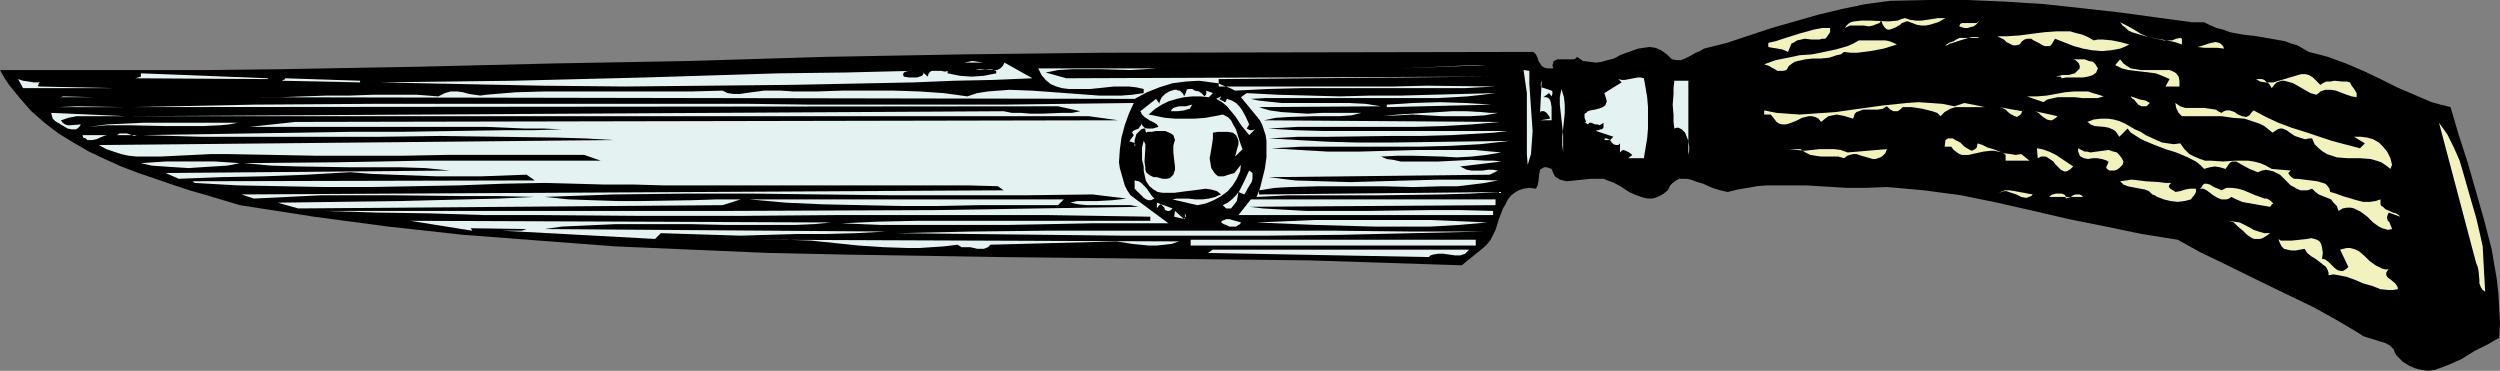 <?xml version="1.0" encoding="UTF-8" standalone="no"?>
<svg
   version="1.0"
   width="129.724mm"
   height="19.239mm"
   id="svg96"
   sodipodi:docname="Knife.wmf"
   xmlns:inkscape="http://www.inkscape.org/namespaces/inkscape"
   xmlns:sodipodi="http://sodipodi.sourceforge.net/DTD/sodipodi-0.dtd"
   xmlns="http://www.w3.org/2000/svg"
   xmlns:svg="http://www.w3.org/2000/svg">
  <rect width="100%" height="100%" fill="#808080" stroke="none"/>
  <sodipodi:namedview
     id="namedview96"
     pagecolor="#ffffff"
     bordercolor="#000000"
     borderopacity="0.25"
     inkscape:showpageshadow="2"
     inkscape:pageopacity="0.0"
     inkscape:pagecheckerboard="0"
     inkscape:deskcolor="#d1d1d1"
     inkscape:document-units="mm" />
  <defs
     id="defs1">
    <pattern
       id="WMFhbasepattern"
       patternUnits="userSpaceOnUse"
       width="6"
       height="6"
       x="0"
       y="0" />
  </defs>
  <path
     style="fill:#000000;fill-opacity:1;fill-rule:evenodd;stroke:none"
     d="m 429.856,4.363 h 2.424 l 1.293,0.646 1.131,0.485 1.293,0.323 1.293,0.485 2.586,0.485 2.747,0.323 2.747,0.485 2.747,0.485 1.293,0.485 1.131,0.323 1.131,0.646 1.131,0.646 1.939,0.485 1.778,0.485 3.555,1.293 3.394,1.454 3.394,1.616 3.232,1.616 3.394,1.454 3.394,1.454 1.778,0.485 1.939,0.485 1.616,5.494 1.778,5.494 1.616,5.655 1.616,5.655 1.454,5.655 0.485,2.909 0.485,2.747 0.323,2.909 0.162,2.909 0.162,2.909 -0.162,2.909 -1.131,0.646 -1.131,0.646 -2.586,1.293 -2.586,1.616 -2.586,1.131 -1.293,0.485 -1.293,0.485 -1.293,0.162 -1.293,-0.162 -1.293,-0.323 -1.131,-0.485 -1.293,-0.808 -1.293,-1.293 -0.323,-0.646 -0.162,-0.485 -0.808,-0.808 -0.97,-0.485 -1.131,-0.323 -0.97,-0.323 -1.131,-0.323 -0.97,-0.323 -0.97,-0.646 -4.363,-2.585 -4.363,-2.424 -9.05,-4.363 -8.888,-4.363 -4.363,-2.101 -4.363,-2.424 -7.11,-1.131 -6.949,-1.454 -7.272,-1.454 -6.949,-1.616 -7.11,-1.616 -7.11,-1.454 -7.272,-0.97 -3.555,-0.323 -3.717,-0.323 -4.04,0.162 h -3.878 l -7.918,-0.485 h -3.878 -3.878 l -1.939,0.162 -1.778,0.323 -1.939,0.323 -1.939,0.485 -0.808,-0.162 -0.646,-0.162 -1.616,-0.485 -1.778,-0.808 -1.616,-0.485 -0.808,-0.323 -0.808,-0.162 h -0.646 -0.808 l -0.646,0.323 -0.646,0.485 -0.485,0.485 -0.485,0.97 -0.808,0.646 -0.808,0.485 -0.808,0.323 -0.646,0.162 h -0.808 l -0.808,-0.162 -1.454,-0.485 -1.454,-0.646 -1.454,-0.97 -1.454,-0.808 -1.293,-0.485 -0.808,-0.323 h -0.808 -1.616 l -1.616,0.162 -1.616,0.162 -1.616,0.162 -0.646,-0.162 -0.646,-0.162 -0.485,-0.323 -0.485,-0.323 -0.323,-0.646 -0.323,-0.808 -0.485,-0.162 -0.485,-0.162 h -0.485 l -0.323,0.162 -0.485,0.323 -0.162,0.808 -0.162,1.454 -0.162,0.808 -0.323,0.646 -1.293,-0.162 -1.131,0.162 -0.97,0.323 -0.808,0.485 -0.646,0.485 -0.646,0.808 -0.485,0.97 -0.485,0.808 -0.808,2.101 -0.646,2.101 -0.485,0.97 -0.485,0.97 -0.646,0.808 -0.646,0.646 v 0 L 286.678,52.03 271.649,51.545 256.621,51.061 226.401,50.737 211.211,50.576 196.021,50.414 165.801,49.93 150.611,49.606 135.582,48.96 120.553,48.314 105.686,47.183 90.819,46.051 83.547,45.244 76.114,44.436 68.842,43.466 61.57,42.497 54.298,41.366 47.026,40.234 43.794,39.265 40.562,38.295 37.168,37.326 33.774,36.195 27.149,33.933 23.755,32.64 20.523,31.186 17.453,29.731 14.382,27.954 11.474,26.177 8.726,24.076 6.141,21.814 3.878,19.229 1.778,16.643 0.808,15.189 0,13.735 h 13.898 13.736 13.736 l 13.574,-0.162 26.987,-0.485 26.664,-0.646 26.664,-0.485 26.664,-0.808 26.987,-0.485 13.413,-0.162 13.736,-0.162 v 0 l 84.678,-0.162 0.485,0.485 0.323,0.646 0.162,0.646 0.323,0.485 0.323,0.485 0.485,0.323 0.646,0.162 h 0.485 0.646 l -0.162,-0.646 0.162,-0.323 v -0.323 l 0.162,-0.162 0.646,-0.323 h 1.616 0.808 0.808 l 0.323,-0.162 0.323,-0.323 1.131,0.808 1.293,0.162 1.293,0.162 1.131,-0.162 1.131,-0.323 1.293,-0.323 1.131,-0.646 1.293,-0.485 2.262,-0.808 1.131,-0.162 1.131,-0.162 1.131,0.162 1.131,0.485 1.131,0.808 0.485,0.485 0.485,0.485 0.97,0.162 h 0.808 l 0.808,-0.323 0.646,-0.323 0.646,-0.323 0.808,-0.485 0.808,-0.323 0.808,-0.485 4.525,-1.131 4.363,-1.454 4.363,-1.454 4.525,-1.293 4.525,-1.293 4.686,-1.131 4.686,-0.97 2.424,-0.323 2.424,-0.323 L 378.305,0 h 7.595 l 7.434,0.323 7.595,0.485 7.434,0.808 7.272,0.808 7.11,0.97 z"
     id="path1" />
  <path
     style="fill:#f2f2bf;fill-opacity:1;fill-rule:evenodd;stroke:none"
     d="m 381.537,3.555 -1.454,0.808 -1.616,0.485 -0.808,0.162 h -0.808 l -0.97,-0.162 -0.808,-0.323 -0.485,-0.162 -0.323,-0.162 h -0.485 l -0.323,0.162 -0.485,0.162 -0.323,0.323 -0.808,0.485 -0.808,0.323 -0.485,0.162 h -0.323 l -0.323,-0.162 -0.323,-0.323 -0.323,-0.485 -0.323,-0.808 -0.323,0.485 -0.485,0.162 -0.808,0.323 -0.808,0.162 -0.97,-0.162 h -1.778 -0.97 l -0.97,0.485 0.323,-0.485 0.323,-0.323 0.485,-0.323 0.646,-0.162 1.454,-0.162 h 1.778 l 3.555,0.162 1.778,-0.162 0.808,-0.323 0.646,-0.162 0.97,0.323 1.131,0.162 h 1.131 l 1.131,-0.162 2.101,-0.323 h 0.808 z"
     id="path2" />
  <path
     style="fill:#f2f2bf;fill-opacity:1;fill-rule:evenodd;stroke:none"
     d="m 388.163,4.04 -0.323,0.485 -0.323,0.323 -0.485,0.323 -0.646,0.162 -0.485,0.162 h -0.646 L 384.769,5.332 384.284,5.171 V 5.009 l 0.162,-0.323 0.323,-0.162 h 0.485 0.485 1.293 0.646 z"
     id="path3" />
  <path
     style="fill:#f2f2bf;fill-opacity:1;fill-rule:evenodd;stroke:none"
     d="m 427.593,7.433 0.323,0.162 v 0.323 0.485 0.323 l -1.454,-0.485 -1.616,-0.323 -1.778,-0.323 -0.808,-0.162 -0.97,-0.162 -1.616,-0.485 -1.616,-0.485 -0.646,-0.323 -0.485,-0.485 -0.646,-0.485 -0.485,-0.646 1.293,0.646 1.454,0.808 1.293,0.808 1.454,0.646 1.616,0.323 1.454,0.323 h 1.616 l 0.808,-0.323 z"
     id="path4" />
  <path
     style="fill:#f2f2bf;fill-opacity:1;fill-rule:evenodd;stroke:none"
     d="m 358.913,5.494 v 0.808 l -0.323,0.485 -0.323,0.485 -0.323,0.323 h -0.646 l -0.485,0.162 h -1.454 l -1.454,-0.162 -0.646,0.162 -0.808,0.162 -0.485,0.323 -0.646,0.323 -0.323,0.808 -0.323,0.808 -1.131,-0.485 -0.97,-0.162 -0.97,-0.162 -0.808,-0.162 V 8.402 l 1.454,-0.323 1.454,-0.485 3.07,-0.97 2.909,-0.808 1.616,-0.323 z"
     id="path5" />
  <path
     style="fill:#f2f2bf;fill-opacity:1;fill-rule:evenodd;stroke:none"
     d="m 417.574,8.726 -0.97,0.485 -0.808,0.323 -1.778,0.323 -1.778,0.162 -1.939,-0.162 -1.778,-0.323 -1.778,-0.485 -3.717,-1.454 -0.485,0.808 -0.323,0.485 -0.323,0.162 h -0.485 -0.323 l -0.485,-0.162 -0.808,-0.485 -0.97,-0.485 -0.485,-0.323 h -0.323 -0.485 l -0.485,0.162 -0.485,0.323 -0.485,0.646 -0.646,0.162 h -0.646 l -0.646,-0.323 -0.646,-0.323 -0.485,-0.485 -0.646,-0.323 -0.646,-0.323 h -0.485 1.131 1.293 l 2.424,-0.162 2.424,-0.323 2.586,-0.323 2.424,-0.162 h 1.131 1.293 l 1.131,0.323 1.293,0.323 1.131,0.485 1.131,0.646 0.808,-0.162 h 0.97 l 1.778,0.162 1.616,0.323 z"
     id="path6" />
  <path
     style="fill:#f2f2bf;fill-opacity:1;fill-rule:evenodd;stroke:none"
     d="m 388.163,7.433 -0.323,-0.162 h -0.485 -0.646 l -0.646,0.162 -1.616,0.485 -1.454,0.485 -0.646,0.162 -0.485,0.323 h -0.323 v 0 l 0.162,-0.162 0.323,-0.162 0.162,-0.162 0.485,-0.162 0.485,-0.162 0.485,-0.323 0.646,-0.323 z"
     id="path7" />
  <path
     style="fill:#f2f2bf;fill-opacity:1;fill-rule:evenodd;stroke:none"
     d="m 372.003,8.726 -2.586,0.808 -2.586,0.485 -2.586,0.323 h -1.293 l -1.293,-0.162 -0.646,0.485 -0.808,0.162 -1.454,0.485 -1.616,0.162 h -1.616 l -1.454,0.162 -1.454,0.323 -0.646,0.162 -0.485,0.323 -0.646,0.485 -0.485,0.808 -0.646,0.162 h -0.485 -0.646 l -0.485,-0.323 -0.646,-0.323 -0.485,-0.323 -0.485,-0.162 -0.485,-0.162 2.262,-0.808 2.424,-0.485 2.262,-0.485 2.424,-0.162 2.424,-0.485 2.262,-0.485 2.262,-0.646 1.131,-0.485 1.131,-0.646 h 3.07 0.97 1.131 l 0.808,0.162 0.808,0.323 z"
     id="path8" />
  <path
     style="fill:#f2f2bf;fill-opacity:1;fill-rule:evenodd;stroke:none"
     d="m 436.158,9.533 -1.293,-0.162 h -1.293 -1.293 l -1.293,-0.162 0.646,-0.162 1.454,-0.485 0.646,-0.162 0.808,-0.162 0.646,0.162 0.323,0.162 0.162,0.162 0.323,0.323 z"
     id="path9" />
  <path
     style="fill:#f2f2bf;fill-opacity:1;fill-rule:evenodd;stroke:none"
     d="m 411.433,13.411 -0.162,0.323 -0.162,0.485 -0.646,0.485 -0.97,0.323 -0.97,0.162 h -2.101 -1.131 l -0.97,0.162 -0.162,-0.323 h -0.323 -0.323 -0.323 l 0.646,-0.162 0.646,-0.162 h 0.646 0.646 l 0.485,-0.162 0.646,-0.162 0.485,-0.485 0.485,-0.485 v -0.485 l -0.162,-0.485 -0.323,-0.323 -0.323,-0.323 -0.485,-0.162 h -0.485 -0.485 -0.485 1.939 1.778 l 0.808,0.323 0.808,0.162 0.485,0.485 z"
     id="path10" />
  <path
     style="fill:#f2f2bf;fill-opacity:1;fill-rule:evenodd;stroke:none"
     d="m 427.432,16.966 h -2.747 l 0.808,-1.454 -1.454,-0.646 -1.293,-0.485 -1.293,-0.162 -1.293,-0.162 -2.747,-0.323 -1.293,-0.323 -1.293,-0.646 0.97,-1.131 0.646,0.808 0.646,0.485 0.808,0.485 0.97,0.162 0.97,0.162 h 0.97 0.97 3.07 0.646 l 0.808,0.323 0.485,0.323 0.485,0.646 0.162,0.808 v 0.646 z"
     id="path11" />
  <path
     style="fill:#e5f2f2;fill-opacity:1;fill-rule:evenodd;stroke:none"
     d="m 189.072,12.28 1.616,-0.323 2.101,0.323 z"
     id="path12" />
  <path
     style="fill:#e5f2f2;fill-opacity:1;fill-rule:evenodd;stroke:none"
     d="m 202.485,15.35 -7.595,0.323 -7.757,0.162 -7.918,0.323 -7.918,0.162 -16.16,0.323 -16.16,0.162 -16.322,0.162 L 106.333,16.805 90.334,16.482 82.416,16.32 74.498,16.158 87.587,15.997 100.677,15.835 126.694,15.189 152.712,14.381 165.801,14.219 178.891,13.896 h -0.646 l -0.646,0.162 -0.323,0.162 -0.162,0.323 v 0.162 l 0.162,0.323 0.97,0.162 h 1.131 0.485 l 0.485,-0.162 0.485,-0.162 0.323,-0.485 -0.485,-0.485 1.293,1.131 0.162,-0.646 0.323,-0.323 0.323,-0.162 h 0.646 1.131 l 0.808,0.162 0.485,-0.162 v 0 0.485 l 2.424,0.485 2.262,0.162 2.424,-0.162 2.424,-0.485 v -0.162 -0.323 l -0.485,-0.162 -0.646,-0.162 h -0.808 l -1.454,0.162 h -0.485 -0.162 v 0 l 0.808,-0.162 h 0.808 l 1.778,0.162 h 0.808 l 0.646,-0.323 0.485,-0.485 0.162,-0.323 0.162,-0.323 z"
     id="path13" />
  <path
     style="fill:#e5f2f2;fill-opacity:1;fill-rule:evenodd;stroke:none"
     d="m 274.72,13.411 14.706,-0.646 h 1.939 z"
     id="path14" />
  <path
     style="fill:#e5f2f2;fill-opacity:1;fill-rule:evenodd;stroke:none"
     d="m 226.886,13.411 -2.424,0.162 -2.747,0.162 -5.656,-0.162 h -3.07 -2.747 l -2.747,0.162 -2.424,0.485 4.04,1.131 83.062,-0.323 -53.166,0.485 v 1.454 h 13.736 13.574 6.787 l 6.787,-0.162 13.413,0.162 -6.141,0.323 h -6.302 -25.694 l -6.464,0.162 -6.464,0.323 -0.97,-0.485 -1.293,-0.485 -1.131,-0.485 -1.293,-0.162 -1.131,-0.162 -1.293,-0.162 -2.586,0.162 -2.586,0.323 -2.586,0.808 -2.424,0.97 -2.424,1.293 -172.75,-0.323 h 5.01 l 4.686,-0.162 4.686,-0.162 h 4.525 l 4.363,-0.162 h 4.363 4.363 l 4.202,0.323 0.646,-0.323 0.646,-0.323 1.131,-0.323 h 1.293 l 1.131,0.162 1.131,0.323 1.131,0.162 1.131,0.162 1.131,-0.162 5.818,-0.485 5.818,-0.162 h 5.656 11.312 5.818 5.818 l 6.141,-0.162 0.97,0.485 1.131,0.162 h 1.293 l 1.131,-0.162 1.131,-0.162 1.293,-0.162 1.131,-0.162 h 1.131 2.262 l 2.262,0.162 h 4.848 l 4.848,-0.162 h 10.181 l 5.01,0.162 4.686,0.323 2.424,0.323 2.262,0.323 1.939,-0.646 2.101,-0.323 2.101,-0.162 2.101,-0.162 4.363,0.162 4.525,0.323 4.363,0.323 4.363,0.323 h 2.262 2.101 l 2.101,-0.162 2.262,-0.323 v -0.808 l -1.454,-0.323 -1.454,-0.162 h -2.909 l -3.07,0.323 -1.616,0.162 h -1.454 -1.454 -1.293 l -1.293,-0.162 -1.131,-0.323 -1.131,-0.485 -0.97,-0.808 -0.808,-0.97 -0.323,-0.646 -0.323,-0.646 z"
     id="path15" />
  <path
     style="fill:#e5f2f2;fill-opacity:1;fill-rule:evenodd;stroke:none"
     d="m 228.341,13.411 11.474,0.323 z"
     id="path16" />
  <path
     style="fill:#e5f2f2;fill-opacity:1;fill-rule:evenodd;stroke:none"
     d="m 240.622,13.411 17.13,0.323 z"
     id="path17" />
  <path
     style="fill:#e5f2f2;fill-opacity:1;fill-rule:evenodd;stroke:none"
     d="m 261.953,13.411 h 11.312 z"
     id="path18" />
  <path
     style="fill:#e5f2f2;fill-opacity:1;fill-rule:evenodd;stroke:none"
     d="m 299.929,13.896 v 2.585 l 0.162,2.262 0.162,2.424 0.162,2.262 0.162,2.262 -0.162,2.262 -0.162,2.262 -0.646,2.101 -0.162,-2.101 V 27.954 23.107 18.259 l -0.323,-2.262 -0.323,-2.262 z"
     id="path19" />
  <path
     style="fill:#f2f2bf;fill-opacity:1;fill-rule:evenodd;stroke:none"
     d="m 462.175,19.067 -0.97,-0.162 -0.97,-0.323 -2.101,-0.808 -0.97,-0.162 h -1.131 l -0.97,0.323 -0.323,0.323 -0.485,0.323 -1.131,-0.323 -1.131,-0.646 -1.131,-0.646 -1.131,-0.646 -1.131,-0.323 -0.646,-0.162 h -0.485 l -0.485,0.162 -0.485,0.162 -0.485,0.485 -0.485,0.646 -0.485,-0.808 -0.646,-0.485 -0.323,-0.323 -0.485,-0.162 h -0.485 -0.646 l 0.808,0.485 0.97,0.162 h 0.808 0.808 l 1.616,-0.485 1.616,-0.485 1.616,-0.485 0.646,-0.162 h 0.808 l 0.646,0.162 0.808,0.485 0.646,0.646 0.808,0.808 0.485,-0.323 0.646,-0.323 h 0.808 l 0.808,-0.162 1.616,0.162 h 0.808 l 0.646,0.162 0.323,0.646 0.485,0.646 0.485,0.808 v 0.323 z"
     id="path20" />
  <path
     style="fill:#e5f2f2;fill-opacity:1;fill-rule:evenodd;stroke:none"
     d="m 26.502,15.35 1.131,-0.323 V 14.381 l 24.886,0.97 v 0.162 z"
     id="path21" />
  <path
     style="fill:#e5f2f2;fill-opacity:1;fill-rule:evenodd;stroke:none"
     d="m 322.392,15.35 0.323,1.777 0.323,1.939 0.162,1.939 v 2.101 2.101 l -0.162,1.939 -0.323,1.939 -0.323,1.939 h -3.07 l 0.808,-0.646 -0.646,-0.485 -0.646,-0.323 -0.485,-0.162 -0.323,0.162 -0.323,0.323 v -1.777 l -0.323,0.323 h -0.162 -0.323 l -0.485,-0.162 -0.323,-0.323 -0.323,-0.485 -0.323,-0.162 -0.323,-0.162 h -0.323 l -0.162,0.323 h 0.646 0.485 l 0.323,-0.323 0.323,-0.323 -3.394,-1.131 v 0 l 0.162,-0.162 h 0.323 l 0.323,-0.162 h 0.323 l 0.323,-0.323 V 24.722 24.399 24.076 l -0.485,0.323 -0.323,0.162 -0.323,-0.162 h -0.485 l -0.808,-0.323 h -0.323 l -0.323,0.323 -0.646,-0.485 h 0.323 l -0.323,-0.808 v -0.485 -0.323 l 0.323,-0.162 0.323,-0.323 0.485,-0.162 0.97,-0.162 1.131,-0.323 0.323,-0.162 0.485,-0.323 0.162,-0.323 0.162,-0.485 -0.162,-0.646 -0.323,-0.97 3.394,-2.101 -0.646,-0.646 0.646,0.162 h 0.646 l 2.586,-0.485 h 0.485 z"
     id="path22" />
  <path
     style="fill:#e5f2f2;fill-opacity:1;fill-rule:evenodd;stroke:none"
     d="M 7.918,16.158 7.595,16.32 v 0.162 l -0.162,0.323 0.162,0.162 15.029,0.323 H 4.525 l -0.97,-1.777 0.97,0.323 1.131,0.162 0.97,0.162 z"
     id="path23" />
  <path
     style="fill:#e5f2f2;fill-opacity:1;fill-rule:evenodd;stroke:none"
     d="m 55.267,15.835 0.646,-0.323 v -0.162 l 14.706,0.485 v 0.323 z"
     id="path24" />
  <path
     style="fill:#e5f2f2;fill-opacity:1;fill-rule:evenodd;stroke:none"
     d="m 227.533,16.158 -19.715,0.485 -0.646,-1.131 h 2.586 2.424 l 5.333,0.162 5.171,0.323 h 2.424 z"
     id="path25" />
  <path
     style="fill:#e5f2f2;fill-opacity:1;fill-rule:evenodd;stroke:none"
     d="m 304.292,18.905 -0.485,-0.646 -1.131,0.808 h 0.646 l 0.323,0.162 0.323,0.323 0.162,0.485 0.162,0.97 v 1.131 1.454 h -2.262 l 1.939,-0.323 v -0.162 l -0.162,-0.323 -0.485,-0.646 -0.485,-0.323 h -0.323 -0.323 l -0.162,0.323 0.323,-6.302 -0.162,0.485 v 0.323 0.323 l 0.162,0.162 0.485,0.162 0.485,0.162 0.485,0.162 0.485,0.162 0.162,0.162 v 0.162 0.323 z"
     id="path26" />
  <path
     style="fill:#e5f2f2;fill-opacity:1;fill-rule:evenodd;stroke:none"
     d="m 331.118,30.378 0.162,-0.808 V 28.762 l -0.162,-1.131 -0.323,-0.808 -0.323,-0.808 -0.646,-0.646 -0.323,-0.162 -0.323,-0.162 h -0.323 l -0.485,0.162 -0.162,-1.293 v -1.293 l -0.162,-2.101 0.162,-2.101 v -1.131 l 0.162,-1.454 h 2.747 z"
     id="path27" />
  <path
     style="fill:#e5f2f2;fill-opacity:1;fill-rule:evenodd;stroke:none"
     d="m 232.219,18.905 0.323,-0.646 0.162,-0.485 v -0.162 l 0.323,-0.162 h 0.323 0.485 l 0.485,0.323 0.808,0.162 0.485,0.323 0.323,0.323 0.323,0.323 0.323,-0.485 v -0.646 l 1.293,0.485 -0.808,0.808 -1.616,-0.162 h -1.616 l -1.616,0.162 -1.454,0.323 -1.616,0.485 -1.293,0.646 -1.293,0.808 -1.293,1.131 1.616,0.323 1.616,0.323 1.939,0.162 h 1.939 1.939 l 2.101,-0.162 1.778,-0.323 1.616,-0.323 0.97,0.485 0.646,0.646 0.485,0.97 0.485,0.808 0.646,2.101 0.323,0.97 0.323,0.808 -1.454,1.454 0.323,-1.293 0.323,-1.131 v -0.646 l -0.162,-0.485 -0.323,-0.646 -0.646,-0.485 -0.97,-0.162 h -0.97 -0.97 l -0.97,0.162 v 1.131 l -0.162,1.131 -0.162,0.97 -0.162,0.97 -0.162,0.808 0.162,0.97 0.162,0.97 0.646,0.97 0.485,0.485 0.323,0.162 h 0.485 0.485 l 0.485,-0.162 0.485,-0.162 1.131,-0.323 1.293,-1.616 -0.162,1.293 -0.646,1.454 -0.808,1.293 -0.97,1.131 -1.293,0.97 -1.454,0.808 -1.616,0.646 -1.616,0.323 -4.848,-1.131 0.808,-0.162 h 1.131 1.131 l 1.454,0.162 h 1.293 l 1.293,-0.162 1.293,-0.323 0.646,-0.323 0.485,-0.162 -0.808,-0.646 -1.131,-0.323 -1.131,-0.162 -1.131,0.162 -2.586,0.323 -2.424,0.323 h -1.131 -1.131 l -0.97,-0.162 -0.808,-0.485 -0.808,-0.646 -0.323,-0.485 -0.323,-0.485 -0.162,-0.485 -0.162,-0.808 -0.162,-0.808 V 32.64 l -0.323,-1.293 v -1.131 -1.293 l 0.323,-1.293 0.162,0.323 0.162,0.323 v 0.97 l -0.162,2.424 0.162,1.131 v 0.485 l 0.162,0.485 0.323,0.323 0.485,0.323 0.646,0.323 h 0.646 l 1.131,0.323 h 0.808 l 0.646,-0.162 0.323,-0.323 0.323,-0.323 0.162,-0.485 0.162,-0.485 V 32.64 l -0.162,-1.293 -0.162,-1.454 v -1.293 l 0.162,-0.646 0.162,-0.485 -0.162,-0.485 -0.162,-0.485 -0.485,-0.323 -0.323,-0.162 -0.808,-0.323 h -0.808 -0.97 l -0.808,0.162 h -0.808 l -0.323,0.162 -0.162,-0.485 v -0.323 h -0.323 l -0.485,0.162 -0.323,0.323 -0.323,0.323 -0.323,0.323 -0.162,0.646 -0.162,0.485 v 0.646 0.646 l 0.162,-0.323 -0.162,-0.323 -0.162,-0.162 h -0.162 l -0.323,-0.162 h -0.323 v -0.162 0 l 0.808,-1.131 -0.323,-0.485 0.162,-0.323 0.323,-0.162 0.808,-0.323 0.162,-0.323 0.323,-0.323 V 24.076 l -0.162,-0.485 0.162,0.646 0.323,0.485 0.323,0.323 0.485,0.162 h 0.485 0.646 l 1.131,-0.323 -0.323,-0.485 -0.485,-0.323 -0.97,-0.485 -0.97,-0.646 -0.485,-0.485 -0.323,-0.646 3.07,-2.424 0.808,1.131 -0.162,-0.323 0.162,-0.485 0.162,-0.323 0.162,-0.323 0.646,-0.646 0.808,-0.485 0.97,-0.323 h 0.485 l 0.323,0.162 h 0.323 l 0.323,0.323 0.323,0.323 z"
     id="path28" />
  <path
     style="fill:#e5f2f2;fill-opacity:1;fill-rule:evenodd;stroke:none"
     d="m 306.555,29.893 v -1.777 -1.777 l -0.162,-1.454 -0.162,-1.454 -0.162,-1.454 -0.162,-1.454 v -1.454 l 0.323,-1.616 0.485,1.616 0.162,1.454 v 1.616 l -0.162,1.616 -0.323,3.07 v 1.616 z"
     id="path29" />
  <path
     style="fill:#f2f2bf;fill-opacity:1;fill-rule:evenodd;stroke:none"
     d="m 412.564,18.905 -1.131,0.323 h -1.454 -1.616 l -1.454,-0.162 h -1.778 -1.616 l -1.454,0.323 -0.646,0.162 -0.646,0.485 -3.232,-1.131 h 1.939 l 1.939,-0.162 3.555,-0.646 1.778,-0.162 h 1.778 0.97 l 0.97,0.323 1.131,0.323 z"
     id="path30" />
  <path
     style="fill:#e5f2f2;fill-opacity:1;fill-rule:evenodd;stroke:none"
     d="m 293.304,18.259 -2.586,0.323 -2.909,0.323 -2.747,0.162 -3.07,0.162 h -5.979 -6.302 -12.605 -5.979 -2.909 l -2.909,0.162 1.454,0.323 1.454,0.162 3.07,0.323 h 3.394 9.858 l 3.232,0.162 3.07,0.485 -23.917,0.162 0.97,0.323 1.131,0.323 2.262,0.323 2.586,0.162 2.586,0.162 2.747,-0.162 h 2.586 2.586 2.586 l -1.939,0.485 -2.262,0.162 h -2.424 -2.586 l -5.01,0.162 -2.586,0.162 -2.262,0.485 46.218,0.323 -5.494,0.485 -5.656,0.323 -5.656,0.162 h -17.291 -5.656 l -5.656,0.323 2.586,0.162 2.747,0.162 5.656,0.162 h 5.979 12.282 5.979 5.979 5.656 l -2.586,0.323 -2.747,0.162 -2.747,0.162 -2.909,0.162 -5.979,0.162 h -5.979 l -12.12,0.162 h -5.979 l -2.747,0.162 -2.909,0.162 5.818,0.323 5.818,0.323 5.979,0.162 h 5.979 l 11.797,-0.162 11.797,-0.162 -2.909,0.323 -2.909,0.323 -5.818,0.323 -5.979,0.162 h -5.818 -5.818 -5.818 -5.818 l -5.818,0.323 2.747,0.162 2.747,0.162 5.656,0.323 h 5.818 l 11.635,-0.323 h 5.656 5.494 l 5.333,0.485 -2.909,0.485 -2.909,0.323 -2.909,0.162 -2.747,-0.162 -5.818,-0.162 h -3.07 l -3.232,0.162 1.131,0.485 1.293,0.162 1.454,0.323 h 1.293 3.07 3.07 l 6.302,-0.323 3.07,0.162 h 1.454 l 1.454,0.162 -8.08,0.97 0.646,0.323 0.646,0.323 0.97,0.162 h 2.101 l 1.131,-0.162 h 0.97 l 0.97,0.162 -1.616,0.808 -43.309,0.485 2.586,0.323 2.586,0.323 5.333,0.162 5.494,0.162 5.656,-0.162 5.818,-0.162 5.818,-0.162 h 5.979 l 5.656,0.162 -2.586,0.485 -2.586,0.323 -2.747,0.323 h -2.909 l -5.818,0.162 -5.979,-0.162 h -6.141 -6.141 l -5.979,0.162 -2.909,0.162 -3.07,0.485 v 0.808 l 47.187,-0.485 -5.979,0.323 -5.818,0.162 -11.635,0.162 h -11.797 -6.141 l -6.302,0.323 0.646,-1.616 0.485,-1.939 0.485,-1.939 0.323,-2.262 V 28.762 27.631 l -0.162,-1.131 -0.323,-0.97 -0.323,-0.97 -0.485,-0.97 -0.646,-0.808 -3.07,-3.716 1.131,-0.808 6.141,0.323 6.141,0.162 5.979,0.162 6.141,-0.162 h 5.979 l 5.979,-0.162 6.141,-0.162 z"
     id="path31" />
  <path
     style="fill:#e5f2f2;fill-opacity:1;fill-rule:evenodd;stroke:none"
     d="m 11.797,19.067 0.646,-0.162 6.141,0.162 z"
     id="path32" />
  <path
     style="fill:#e5f2f2;fill-opacity:1;fill-rule:evenodd;stroke:none"
     d="m 19.715,18.905 29.25,0.162 z"
     id="path33" />
  <path
     style="fill:#e5f2f2;fill-opacity:1;fill-rule:evenodd;stroke:none"
     d="m 239.006,19.39 0.646,0.323 0.323,0.162 0.162,0.162 0.323,-0.162 v -0.162 l 0.162,-0.323 0.97,0.323 0.808,0.485 0.646,0.646 0.485,0.646 0.808,1.454 0.646,1.454 -0.485,0.808 0.323,0.162 0.323,0.162 h 0.485 l 0.485,-0.162 -1.131,1.131 -0.646,-0.808 -0.808,-0.97 -0.646,-0.97 -0.646,-0.97 -0.808,-0.97 -0.808,-0.97 -0.97,-0.808 -1.131,-0.646 0.97,-0.485 -0.162,0.323 -0.162,0.162 z"
     id="path34" />
  <path
     style="fill:#e5f2f2;fill-opacity:1;fill-rule:evenodd;stroke:none"
     d="m 308.656,18.905 0.646,10.18 z"
     id="path35" />
  <path
     style="fill:#f2f2bf;fill-opacity:1;fill-rule:evenodd;stroke:none"
     d="m 421.614,20.198 -0.323,0.323 -0.323,0.323 h -0.485 -0.485 l -0.646,-0.323 -0.808,-0.97 -0.485,-0.323 -0.162,-0.323 0.97,0.323 0.97,0.323 0.97,0.162 z"
     id="path36" />
  <path
     style="fill:#e5f2f2;fill-opacity:1;fill-rule:evenodd;stroke:none"
     d="m 222.361,20.198 -0.97,2.101 -0.808,2.262 -0.646,2.424 -0.323,2.424 -0.162,2.424 0.162,1.131 0.323,1.131 0.323,1.131 0.323,1.131 0.485,0.97 0.646,0.97 7.434,5.494 h -3.555 -3.717 -3.878 -3.878 l -8.08,0.162 -8.403,0.162 h -8.403 -8.242 -8.242 l -3.878,-0.162 -3.878,-0.162 7.272,-0.323 7.595,-0.162 h 7.757 15.352 7.757 7.595 7.272 V 42.497 L 215.251,42.335 205.07,42.173 H 164.993 L 145.278,42.335 H 125.24 L 105.04,42.173 H 94.859 L 84.517,41.85 74.013,41.689 63.509,41.366 h 9.696 29.411 19.877 20.2 l 40.562,-0.162 20.2,-0.323 19.877,-0.323 -1.616,-0.323 h -1.778 -6.787 l -1.616,-0.162 -1.616,-0.323 1.293,-0.323 h 1.293 2.747 l 2.909,-0.162 1.454,-0.162 1.293,-0.162 -6.626,-0.808 -13.09,0.162 H 188.102 174.689 l -13.413,-0.162 -13.574,-0.162 h -13.574 l -13.736,0.162 -13.574,0.485 4.686,0.485 4.686,0.162 4.848,0.162 h 4.848 l 9.858,-0.162 4.848,-0.162 h 4.686 l -3.555,1.131 -83.224,0.646 -4.04,-1.131 12.12,-0.162 12.12,-0.162 6.302,-0.162 6.302,-0.162 6.626,-0.162 6.787,-0.323 -6.949,-0.162 H 90.819 L 76.922,38.295 h -7.11 -6.787 l -6.626,0.323 -6.626,0.323 -2.424,-0.808 149.48,-0.808 -1.131,-0.808 -5.979,-0.162 h -5.656 -5.656 -37.491 -10.989 l -5.494,-0.162 h -5.818 l -5.818,-0.162 -5.979,-0.162 -8.242,0.162 -8.565,0.323 -8.565,0.162 -8.726,0.162 h -8.888 l -8.726,-0.162 -8.565,-0.162 -8.403,-0.485 -0.323,-0.323 67.064,-0.162 -1.616,-1.131 -4.363,0.162 -4.363,0.162 h -4.525 -4.525 l -4.363,-0.162 -4.363,-0.162 -4.04,-0.162 -4.04,-0.323 -8.403,0.485 -8.565,0.323 -8.242,0.162 -8.403,0.323 -2.586,-1.131 L 88.234,33.448 83.386,32.963 78.376,32.802 H 68.518 L 58.338,32.64 53.166,32.478 l -5.333,-0.485 17.776,-0.162 17.614,-0.323 h 17.453 17.13 l -3.232,-1.131 h -9.211 -8.888 -8.726 l -8.726,0.162 H 61.893 l -8.565,-0.162 -8.726,-0.162 h -3.232 l -3.232,0.162 -3.394,0.162 -3.232,0.162 H 28.442 26.826 L 25.21,30.539 23.755,30.216 22.301,29.731 20.846,29.247 19.392,28.439 120.392,27.469 114.736,27.146 109.241,26.985 97.929,26.823 86.294,26.661 74.659,26.823 H 51.066 39.43 L 27.957,26.5 38.461,26.338 48.642,26.177 68.68,25.853 H 78.699 L 88.88,25.692 99.384,25.53 h 5.333 l 5.494,-0.162 -3.555,-0.162 h -3.717 L 95.344,24.884 H 87.587 71.912 63.994 56.398 48.965 l 8.888,-0.97 161.438,-0.323 -5.818,-0.808 H 26.179 l 170.649,-0.97 1.616,0.323 h 1.778 l 1.939,0.162 h 2.101 l 4.04,-0.162 h 1.939 l 1.616,-0.323 -4.363,-0.97 -181.477,0.162 23.917,-0.485 23.917,-0.162 h 24.078 24.24 24.402 l 12.443,0.162 h 37.653 l 12.766,-0.162 z"
     id="path37" />
  <path
     style="fill:#e5f2f2;fill-opacity:1;fill-rule:evenodd;stroke:none"
     d="m 271.972,21.006 v -0.485 l 5.171,-0.323 5.171,-0.162 5.01,0.162 5.171,0.323 z"
     id="path38" />
  <path
     style="fill:#f2f2bf;fill-opacity:1;fill-rule:evenodd;stroke:none"
     d="m 385.254,20.198 4.04,0.808 h -2.262 -2.262 -1.293 l -0.97,0.323 -1.131,0.646 -0.808,0.808 -0.646,-0.646 -0.97,-0.323 -1.939,-0.485 -2.101,-0.323 h -1.778 l -0.485,0.485 -0.485,0.323 h -0.323 -0.485 l -0.323,-0.162 -0.323,-0.162 -0.323,-0.323 -0.323,-0.323 -0.323,0.162 -0.485,0.323 -0.97,0.162 h -0.97 -0.97 -0.97 l -0.808,0.323 -0.485,0.162 -0.323,0.323 -0.162,0.485 -0.162,0.485 -1.616,-0.485 -0.808,-0.162 -0.808,-0.162 -0.808,0.162 -0.808,0.162 -0.646,0.485 -0.808,0.646 -0.485,-0.646 -0.646,-0.323 -0.646,-0.162 h -0.646 l -0.646,0.162 -0.646,0.162 -0.646,0.323 -0.646,0.323 -1.293,0.485 -0.646,0.162 h -0.646 l -0.646,-0.162 -0.485,-0.323 -0.485,-0.646 -0.646,-0.808 h -1.293 v -0.808 l 2.424,0.485 2.262,0.162 2.262,0.162 2.424,-0.162 4.686,-0.323 4.525,-0.646 4.686,-0.646 4.686,-0.485 2.262,-0.162 2.424,0.162 2.262,0.162 2.424,0.485 z"
     id="path39" />
  <path
     style="fill:#f2f2bf;fill-opacity:1;fill-rule:evenodd;stroke:none"
     d="m 435.673,22.137 0.485,-0.323 0.485,-0.162 h 0.323 0.323 l 0.97,0.323 0.646,0.485 0.808,0.323 0.808,0.162 0.323,-0.162 0.323,-0.162 0.323,-0.485 0.485,-0.485 2.424,1.293 2.424,1.131 2.586,0.97 2.586,0.808 5.333,1.777 5.494,1.454 0.97,-0.97 -2.101,-1.293 h 1.293 l 1.293,0.162 1.131,0.323 1.131,0.646 0.808,0.808 0.808,0.97 0.646,1.293 0.323,1.293 -0.323,0.808 -0.808,-0.646 -0.97,-0.646 -0.97,-0.323 -1.131,-0.323 -2.101,-0.162 h -2.424 l -2.101,-0.162 -0.97,-0.323 -0.97,-0.323 -0.808,-0.485 -0.808,-0.646 -0.808,-0.808 -0.485,-1.131 h -0.646 l -0.646,0.162 -0.646,-0.162 -0.485,-0.162 -0.97,-0.323 -0.97,-0.646 -0.646,-0.485 -0.808,-0.323 h -0.485 l -0.485,0.162 -0.485,0.323 -0.485,0.323 -0.808,-0.646 -0.808,-0.646 -0.97,-0.485 -0.97,-0.323 -1.939,-0.646 -2.262,-0.162 -2.262,-0.323 h -2.262 -2.262 -2.101 -0.646 -0.485 l -0.323,-0.323 -0.323,-0.323 -0.485,-0.97 -0.162,-0.97 0.485,0.323 0.485,0.323 0.97,0.323 h 1.293 2.424 l 1.131,0.162 1.131,0.162 0.485,0.323 z"
     id="path40" />
  <path
     style="fill:#e5f2f2;fill-opacity:1;fill-rule:evenodd;stroke:none"
     d="m 233.835,20.521 -0.323,0.485 -0.162,0.323 -0.646,0.162 -0.485,0.162 -1.293,0.162 h -1.293 l 0.162,-0.323 0.323,-0.323 0.485,-0.162 0.646,-0.162 h 1.293 l 0.646,-0.162 z"
     id="path41" />
  <path
     style="fill:#e5f2f2;fill-opacity:1;fill-rule:evenodd;stroke:none"
     d="m 11.474,21.006 3.717,-0.162 8.888,0.162 z"
     id="path42" />
  <path
     style="fill:#e5f2f2;fill-opacity:1;fill-rule:evenodd;stroke:none"
     d="m 213.312,21.652 0.162,-0.646 6.949,0.646 z"
     id="path43" />
  <path
     style="fill:#f2f2bf;fill-opacity:1;fill-rule:evenodd;stroke:none"
     d="m 396.566,21.814 -0.162,0.485 -0.323,0.323 -0.323,0.162 -0.162,0.162 -0.485,-0.162 -0.646,-0.323 -0.485,-0.323 -0.646,-0.646 -0.646,-0.323 -0.646,-0.162 z"
     id="path44" />
  <path
     style="fill:#f2f2bf;fill-opacity:1;fill-rule:evenodd;stroke:none"
     d="m 403.515,22.783 -0.323,0.323 -0.485,0.323 -0.323,0.162 h -0.323 l -0.646,-0.162 -0.485,-0.323 -0.646,-0.485 -0.485,-0.485 -0.646,-0.323 -0.808,-0.162 z"
     id="path45" />
  <path
     style="fill:#e5f2f2;fill-opacity:1;fill-rule:evenodd;stroke:none"
     d="m 293.788,22.137 -2.586,0.485 -2.747,0.162 h -2.747 -2.909 l -2.909,-0.162 -2.909,-0.162 -2.909,0.162 -2.909,0.162 2.909,-0.323 2.747,-0.162 5.333,-0.323 2.586,-0.162 h 2.909 l 2.909,0.162 1.616,0.162 z"
     id="path46" />
  <path
     style="fill:#e5f2f2;fill-opacity:1;fill-rule:evenodd;stroke:none"
     d="m 24.563,22.783 h -3.07 -1.778 -3.232 -1.454 l -1.616,0.323 -1.454,0.485 0.323,0.485 0.485,0.323 0.485,0.162 h 0.485 l 2.101,-0.162 -0.162,0.323 -0.323,0.323 -0.162,0.162 -0.323,0.162 h -0.808 l -0.808,-0.162 -0.808,-0.485 -0.808,-0.485 -0.808,-0.485 -0.485,-0.485 -0.323,-1.131 z"
     id="path47" />
  <path
     style="fill:#e5f2f2;fill-opacity:1;fill-rule:evenodd;stroke:none"
     d="m 46.541,24.076 -1.616,0.323 -1.616,0.162 -3.394,0.162 h -3.717 -3.717 l -7.757,-0.162 h -3.717 l -3.555,0.323 3.555,-0.485 3.555,-0.162 3.555,-0.162 h 7.434 3.717 z"
     id="path48" />
  <path
     style="fill:#e5f2f2;fill-opacity:1;fill-rule:evenodd;stroke:none"
     d="m 241.269,24.884 h -13.09 l 1.293,-0.323 1.454,-0.162 1.778,-0.323 1.778,-0.162 1.778,-0.162 1.778,0.162 1.616,0.323 0.808,0.323 z"
     id="path49" />
  <path
     style="fill:#f2f2bf;fill-opacity:1;fill-rule:evenodd;stroke:none"
     d="m 427.593,28.116 0.808,1.131 0.97,0.97 0.97,0.485 1.131,0.485 0.97,0.323 h 1.131 l 2.424,0.162 2.424,-0.162 h 2.424 l 1.131,0.162 1.293,0.323 1.131,0.485 1.131,0.646 3.717,0.323 -0.485,0.485 0.323,0.485 0.323,0.323 0.485,0.323 h 0.646 l 1.293,0.162 2.586,0.323 1.131,0.323 0.485,0.162 0.485,0.485 0.323,0.485 0.162,0.646 1.131,0.323 1.293,0.485 2.747,0.808 1.293,0.323 h 1.293 l 1.131,-0.162 0.97,-0.323 v 0.485 0.485 l 0.162,0.323 0.323,0.162 0.485,0.485 0.808,0.323 0.646,0.323 0.646,0.162 0.485,0.323 0.162,0.162 0.162,0.162 -2.262,-0.808 -0.162,0.323 -0.162,0.485 v 0.323 l 0.162,0.485 0.323,0.323 0.162,0.485 0.162,0.323 0.162,0.485 -0.808,0.162 -0.485,-0.162 -0.646,-0.162 -0.646,-0.323 -1.131,-0.808 -1.131,-1.131 -1.293,-0.97 -0.646,-0.323 -0.646,-0.323 -0.646,-0.162 h -0.808 l -0.808,0.162 -0.808,0.485 -0.162,-0.485 -0.162,-0.485 -0.646,-0.646 -0.485,-0.646 -0.808,-0.323 -0.808,-0.323 -0.808,-0.323 -0.646,-0.485 -0.646,-0.646 -0.97,0.323 h -0.646 -0.646 l -0.808,-0.323 -0.485,-0.323 -0.646,-0.323 -2.101,-2.101 -0.646,-0.323 -0.646,-0.323 -0.646,-0.162 -0.808,-0.162 -0.808,0.162 -0.808,0.323 -0.808,-0.323 -0.808,-0.323 -1.778,-0.97 -0.808,-0.485 h -0.323 -0.485 l -0.323,0.162 -0.323,0.323 -0.323,0.485 -0.323,0.485 -1.131,-0.323 -0.97,-0.162 -0.97,0.162 -0.646,0.162 -0.485,0.162 -0.808,-0.808 -0.808,-0.646 -0.97,-0.485 -0.97,-0.485 -1.939,-0.808 -2.101,-0.646 -2.101,-0.808 -1.939,-0.808 -0.97,-0.485 -1.778,-1.131 -0.646,-0.808 -1.616,1.616 -0.323,-0.485 -0.323,-0.485 -0.162,-0.162 -0.485,-0.323 -0.808,-0.323 -0.808,-0.162 -1.939,-0.162 -0.808,-0.323 -0.323,-0.323 -0.323,-0.162 1.293,-0.485 1.454,-0.162 h 1.293 l 1.131,0.162 1.131,0.323 1.131,0.485 1.939,1.131 1.131,0.485 0.97,0.646 2.101,0.97 1.131,0.485 1.131,0.162 1.131,0.162 z"
     id="path50" />
  <path
     style="fill:#f2f2bf;fill-opacity:1;fill-rule:evenodd;stroke:none"
     d="m 486.254,45.405 0.646,2.909 0.162,3.07 0.162,2.909 0.162,2.909 -0.485,-0.323 -0.323,-0.485 -0.323,-0.808 v -0.646 l -0.162,-1.777 -0.162,-0.808 -0.323,-0.808 -7.272,-27.469 0.808,1.131 0.808,1.131 1.293,2.585 1.131,2.585 0.808,2.747 1.616,5.655 0.808,2.747 z"
     id="path51" />
  <path
     style="fill:#e5f2f2;fill-opacity:1;fill-rule:evenodd;stroke:none"
     d="m 118.614,25.207 21.493,-0.323 19.715,0.323 z"
     id="path52" />
  <path
     style="fill:#e5f2f2;fill-opacity:1;fill-rule:evenodd;stroke:none"
     d="m 218.645,25.207 -6.141,0.162 h -6.464 l -6.464,0.162 H 179.699 l -13.413,-0.162 13.09,-0.162 h 13.251 13.251 6.464 z"
     id="path53" />
  <path
     style="fill:#e5f2f2;fill-opacity:1;fill-rule:evenodd;stroke:none"
     d="m 111.827,25.207 h 5.979 z"
     id="path54" />
  <path
     style="fill:#e5f2f2;fill-opacity:1;fill-rule:evenodd;stroke:none"
     d="m 160.953,25.369 0.485,-0.162 h 3.555 z"
     id="path55" />
  <path
     style="fill:#e5f2f2;fill-opacity:1;fill-rule:evenodd;stroke:none"
     d="m 26.826,26.5 h -3.878 l 0.485,-0.323 h 0.485 0.97 l 0.485,0.162 0.485,0.162 0.485,0.162 z"
     id="path56" />
  <path
     style="fill:#e5f2f2;fill-opacity:1;fill-rule:evenodd;stroke:none"
     d="m 236.905,28.116 -0.323,0.485 -0.162,0.485 v 1.131 1.131 1.131 0.97 l -0.323,0.323 -0.323,0.323 -0.323,0.162 -0.646,0.162 -0.646,-0.162 h -0.808 l -0.646,-0.162 -0.323,-0.323 -0.323,-0.323 -0.323,-0.485 -0.323,-0.97 v -1.131 l 0.323,-2.585 v -1.131 l 0.162,-1.131 h 1.454 l 1.616,0.162 0.646,0.162 0.646,0.323 0.323,0.646 0.162,0.323 z"
     id="path57" />
  <path
     style="fill:#e5f2f2;fill-opacity:1;fill-rule:evenodd;stroke:none"
     d="m 21.493,26.5 h -0.485 l -0.646,0.162 -1.454,0.646 -0.808,0.162 h -0.646 -0.323 l -0.323,-0.323 -0.485,-0.162 -0.162,-0.485 z"
     id="path58" />
  <path
     style="fill:#e5f2f2;fill-opacity:1;fill-rule:evenodd;stroke:none"
     d="m 121.685,27.146 16.968,-0.646 21.17,0.646 z"
     id="path59" />
  <path
     style="fill:#e5f2f2;fill-opacity:1;fill-rule:evenodd;stroke:none"
     d="m 218.645,27.146 -4.04,0.162 -4.202,0.162 h -15.514 -3.878 l -4.04,0.162 v 1.131 l 31.997,0.485 H 100.515 l 84.194,-0.162 1.131,-1.454 -24.886,-0.485 z"
     id="path60" />
  <path
     style="fill:#f2f2bf;fill-opacity:1;fill-rule:evenodd;stroke:none"
     d="m 387.84,28.116 0.97,0.323 0.97,0.485 1.131,0.323 2.101,0.808 1.293,0.162 0.97,0.162 1.131,-0.162 1.616,1.293 h -4.686 v -1.131 l -0.646,-0.485 -0.808,-0.162 -0.808,-0.162 h -0.646 l -1.454,0.162 -1.454,0.323 -1.454,0.323 h -0.646 -0.646 l -0.485,-0.162 -0.485,-0.323 -0.646,-0.485 -0.485,-0.646 h -1.293 l 0.162,-1.293 0.485,-0.323 h 0.485 0.485 l 0.485,0.323 0.97,0.485 0.808,0.808 0.808,0.485 0.323,0.162 0.323,0.162 0.323,-0.162 0.323,-0.162 0.323,-0.323 z"
     id="path61" />
  <path
     style="fill:#e5f2f2;fill-opacity:1;fill-rule:evenodd;stroke:none"
     d="m 100.03,29.085 -9.858,0.162 h -9.858 l -9.696,0.162 -9.696,0.162 -19.23,0.162 -9.696,-0.162 -9.534,-0.323 h 4.525 l 4.686,-0.162 h 9.696 19.715 19.877 9.696 z"
     id="path62" />
  <path
     style="fill:#f2f2bf;fill-opacity:1;fill-rule:evenodd;stroke:none"
     d="m 370.064,29.247 -0.323,0.808 -0.485,0.485 -0.485,0.323 -0.485,0.162 -0.485,0.162 h -0.485 l -1.131,-0.323 -1.131,-0.323 -0.97,-0.323 h -0.646 l -0.646,0.162 -0.485,0.162 -0.646,0.485 -1.131,-0.323 h -1.131 -2.262 l -1.131,-0.162 -0.97,-0.162 -0.97,-0.485 -0.97,-0.646 h -2.262 l 1.616,0.162 1.454,0.162 2.909,-0.323 h 1.454 1.454 l 1.293,0.162 1.293,0.485 z"
     id="path63" />
  <path
     style="fill:#f2f2bf;fill-opacity:1;fill-rule:evenodd;stroke:none"
     d="m 406.585,32.64 -0.485,0.485 -0.485,0.323 -0.323,0.162 h -0.485 l -0.323,-0.162 -0.323,-0.162 -0.808,-0.808 -0.323,-0.323 -0.323,-0.485 -0.97,-0.646 -0.485,-0.323 h -0.485 -0.485 l -0.646,0.323 -0.162,-1.939 0.97,0.162 0.97,0.323 0.808,0.323 0.97,0.485 z"
     id="path64" />
  <path
     style="fill:#f2f2bf;fill-opacity:1;fill-rule:evenodd;stroke:none"
     d="m 416.443,31.67 -0.162,0.646 -0.323,0.323 -0.323,0.323 -0.485,0.323 -0.485,0.162 h -0.485 -0.485 l -0.485,-0.323 -0.162,-0.323 0.162,-0.323 0.162,-0.323 0.162,-0.485 h -0.162 l -0.162,-0.162 -0.97,-0.323 -0.97,-0.162 h -0.808 l -0.97,0.162 -0.808,-0.162 -0.646,-0.323 -0.162,-0.162 -0.162,-0.485 -0.162,-0.323 v -0.646 l 0.646,0.323 0.646,0.323 h 0.485 l 0.646,0.162 2.424,-0.323 1.131,-0.162 0.485,0.162 0.485,0.162 0.646,0.162 0.485,0.485 0.485,0.646 z"
     id="path65" />
  <path
     style="fill:#e5f2f2;fill-opacity:1;fill-rule:evenodd;stroke:none"
     d="m 118.614,31.024 6.949,-0.323 h 6.787 13.736 6.787 6.787 l 6.626,-0.162 6.626,-0.323 2.586,0.808 z"
     id="path66" />
  <path
     style="fill:#e5f2f2;fill-opacity:1;fill-rule:evenodd;stroke:none"
     d="m 184.385,30.701 -0.646,0.162 -0.808,0.162 h -0.97 -3.07 -2.262 1.939 1.939 1.939 z"
     id="path67" />
  <path
     style="fill:#e5f2f2;fill-opacity:1;fill-rule:evenodd;stroke:none"
     d="m 186.163,31.024 2.747,-0.323 30.058,0.323 z"
     id="path68" />
  <path
     style="fill:#e5f2f2;fill-opacity:1;fill-rule:evenodd;stroke:none"
     d="m 250.318,31.509 4.04,-0.808 15.029,0.323 z"
     id="path69" />
  <path
     style="fill:#e5f2f2;fill-opacity:1;fill-rule:evenodd;stroke:none"
     d="M 47.026,31.994 44.602,32.478 42.016,32.64 39.43,32.802 37.006,32.963 34.421,32.802 31.997,32.64 29.734,32.478 27.634,31.994 32.482,31.67 h 4.848 4.848 z"
     id="path70" />
  <path
     style="fill:#e5f2f2;fill-opacity:1;fill-rule:evenodd;stroke:none"
     d="M 218.645,33.125 H 88.718 101.646 l 12.766,-0.162 6.302,-0.162 6.302,-0.323 6.141,-0.162 5.979,-0.323 10.019,0.646 10.019,0.323 10.181,0.162 h 20.038 l 10.019,-0.162 h 9.696 z"
     id="path71" />
  <path
     style="fill:#e5f2f2;fill-opacity:1;fill-rule:evenodd;stroke:none"
     d="M 250.48,33.125 258.237,32.64 274.881,33.125 Z"
     id="path72" />
  <path
     style="fill:#e5f2f2;fill-opacity:1;fill-rule:evenodd;stroke:none"
     d="m 276.336,33.125 2.101,-0.485 6.302,0.485 z"
     id="path73" />
  <path
     style="fill:#e5f2f2;fill-opacity:1;fill-rule:evenodd;stroke:none"
     d="m 244.016,38.134 -1.131,-0.485 -0.162,0.97 -0.162,0.808 -0.485,0.646 -0.646,0.808 h -0.485 -0.485 l -0.323,-0.323 -0.323,-0.323 0.97,-0.485 0.808,-0.646 0.808,-0.808 0.646,-0.808 0.97,-1.939 0.97,-2.101 0.646,0.485 v 0.485 0.646 l -0.162,0.646 -0.808,1.293 -0.323,0.646 z"
     id="path74" />
  <path
     style="fill:#e5f2f2;fill-opacity:1;fill-rule:evenodd;stroke:none"
     d="m 106.656,35.064 23.27,-0.808 88.557,0.808 z"
     id="path75" />
  <path
     style="fill:#f2f2bf;fill-opacity:1;fill-rule:evenodd;stroke:none"
     d="m 425.816,35.872 -0.323,0.323 -0.162,0.323 0.162,0.323 0.162,0.162 0.485,0.323 0.323,0.162 0.162,0.162 0.97,-0.162 0.485,-0.162 0.485,-0.162 0.97,-0.162 h 0.485 0.646 v 0.646 l -0.323,0.646 -0.323,0.323 -0.323,0.485 -0.646,0.162 -0.646,0.162 -1.293,0.162 -1.454,-0.162 -1.293,-0.323 -1.293,-0.485 -0.485,-0.323 -0.485,-0.162 -0.646,-0.646 -0.808,-0.323 -1.778,-0.323 -0.808,-0.162 -0.808,-0.162 -0.808,-0.323 -0.646,-0.646 1.131,-0.162 1.131,-0.162 2.747,0.323 2.586,0.162 1.293,0.162 z"
     id="path76" />
  <path
     style="fill:#e5f2f2;fill-opacity:1;fill-rule:evenodd;stroke:none"
     d="m 226.401,38.942 -0.646,0.323 h -0.485 l -0.485,-0.162 -0.485,-0.323 -0.808,-0.808 -0.485,-0.485 -0.485,-0.485 v -1.616 l 0.808,0.162 0.485,0.323 0.485,0.485 0.485,0.485 0.808,1.131 0.323,0.485 z"
     id="path77" />
  <path
     style="fill:#e5f2f2;fill-opacity:1;fill-rule:evenodd;stroke:none"
     d="m 241.753,35.549 -1.616,0.646 -1.778,0.323 -1.939,0.323 h -1.939 l -4.04,-0.162 -1.939,-0.162 h -1.778 l 1.454,-0.485 1.778,-0.162 1.939,-0.162 1.939,-0.162 4.04,0.162 2.101,-0.162 z"
     id="path78" />
  <path
     style="fill:#f2f2bf;fill-opacity:1;fill-rule:evenodd;stroke:none"
     d="m 444.076,38.942 h 0.485 l 0.323,0.162 0.485,0.323 0.323,0.323 0.162,0.162 -0.323,0.162 -0.162,0.323 -0.162,0.162 -1.939,-0.323 -1.778,-0.323 -0.97,-0.162 -0.808,-0.162 -1.131,-0.485 -0.97,-0.485 -0.485,0.323 -0.485,0.162 h -0.485 -0.485 l -0.808,-0.323 -0.808,-0.485 -0.646,-0.485 -0.646,-0.485 -0.646,-0.323 h -0.323 -0.323 l 0.323,-0.323 0.162,-0.323 0.323,-0.323 h 0.485 l 0.646,0.162 0.485,0.323 0.646,0.323 0.485,0.162 0.646,0.323 0.97,-0.485 h 1.131 l 1.131,0.162 1.131,0.323 2.262,0.97 0.97,0.323 z"
     id="path79" />
  <path
     style="fill:#e5f2f2;fill-opacity:1;fill-rule:evenodd;stroke:none"
     d="m 220.422,36.68 -2.586,0.323 -2.586,0.162 -2.747,0.162 h -2.747 -5.818 l -5.979,-0.323 5.656,-0.323 h 5.656 z"
     id="path80" />
  <path
     style="fill:#f2f2bf;fill-opacity:1;fill-rule:evenodd;stroke:none"
     d="m 398.667,38.134 -0.323,0.323 -0.485,0.162 -0.323,0.162 h -0.323 l -0.808,-0.162 -0.97,-0.485 -0.97,-0.323 -0.97,-0.323 h -0.485 l -0.485,0.162 -0.485,0.162 -0.646,0.323 0.97,-0.485 0.808,-0.323 h 0.97 l 0.97,0.162 1.778,0.323 0.808,0.162 z"
     id="path81" />
  <path
     style="fill:#f2f2bf;fill-opacity:1;fill-rule:evenodd;stroke:none"
     d="m 405.131,38.942 0.97,-0.323 0.485,-0.323 0.485,-0.162 h 0.323 0.485 l 0.323,0.162 0.323,0.323 h -6.626 l 0.323,-0.323 0.323,-0.162 0.646,-0.162 h 0.485 0.646 l 0.485,0.162 0.323,0.323 z"
     id="path82" />
  <path
     style="fill:#e5f2f2;fill-opacity:1;fill-rule:evenodd;stroke:none"
     d="m 207.494,40.234 h -15.514 l -7.757,0.162 h -7.595 l -7.595,-0.162 -7.595,-0.162 -7.272,-0.323 -7.272,-0.646 h 61.731 z"
     id="path83" />
  <path
     style="fill:#e5f2f2;fill-opacity:1;fill-rule:evenodd;stroke:none"
     d="m 293.304,40.234 -48.318,0.323 2.747,0.323 2.747,0.162 5.656,0.323 h 5.979 5.979 l 12.282,-0.162 h 6.141 l 6.302,0.162 v 0 0.808 h -49.934 l 2.424,-3.07 h 47.995 z"
     id="path84" />
  <path
     style="fill:#e5f2f2;fill-opacity:1;fill-rule:evenodd;stroke:none"
     d="m 229.957,40.881 -0.323,0.323 -0.323,0.162 h -0.162 -0.162 l -0.485,-0.162 -0.162,-0.485 -0.323,-0.323 -0.323,-0.323 h -0.162 l -0.162,0.162 -0.162,0.162 -0.323,0.485 v -1.131 z"
     id="path85" />
  <path
     style="fill:#e5f2f2;fill-opacity:1;fill-rule:evenodd;stroke:none"
     d="m 232.219,42.981 0.162,-0.323 0.162,-0.162 v -0.323 l -0.162,-0.323 v 1.131 l -2.101,-0.485 0.162,-1.131 z"
     id="path86" />
  <path
     style="fill:#e5f2f2;fill-opacity:1;fill-rule:evenodd;stroke:none"
     d="m 243.369,43.628 -0.162,0.323 -0.323,0.162 -0.485,0.323 h -0.646 -0.646 l -0.646,-0.323 -0.485,-0.162 -0.485,-0.323 0.162,-0.323 0.485,-0.162 0.323,-0.162 h 0.646 l 1.131,0.323 0.646,0.162 z"
     id="path87" />
  <path
     style="fill:#e5f2f2;fill-opacity:1;fill-rule:evenodd;stroke:none"
     d="m 291.688,43.628 -5.494,0.485 -5.656,0.323 h -5.494 -5.656 l -11.474,-0.323 -11.474,-0.485 11.474,-0.485 h 11.474 11.15 z"
     id="path88" />
  <path
     style="fill:#e5f2f2;fill-opacity:1;fill-rule:evenodd;stroke:none"
     d="m 163.054,43.628 -3.394,0.323 -3.555,0.162 h -6.949 -6.949 l -7.11,-0.162 h -7.272 -6.949 l -7.11,0.323 -3.555,0.162 -3.394,0.485 66.902,0.485 -5.818,0.323 -5.818,0.162 h -5.656 l -5.656,0.162 -5.494,0.162 -5.333,-0.162 -5.171,-0.162 -5.171,-0.162 -1.131,1.131 -29.896,-1.616 h 1.293 1.131 1.293 l 0.97,-0.323 -10.989,-0.162 0.162,0.162 0.162,0.323 -12.12,-1.939 z"
     id="path89" />
  <path
     style="fill:#f2f2bf;fill-opacity:1;fill-rule:evenodd;stroke:none"
     d="m 445.207,45.728 -0.646,0.485 -0.808,0.485 -0.485,0.162 h -0.646 -0.485 l -0.485,-0.162 -0.97,-0.646 -0.808,-0.808 -0.97,-0.808 -0.808,-0.808 -0.485,-0.162 -0.646,-0.162 1.131,0.162 1.131,0.162 1.939,0.97 0.808,0.485 0.97,0.323 1.131,0.323 z"
     id="path90" />
  <path
     style="fill:#e5f2f2;fill-opacity:1;fill-rule:evenodd;stroke:none"
     d="m 291.041,45.405 -13.898,0.323 -14.059,0.323 -14.221,0.162 h -14.544 -14.544 l -14.544,-0.162 -29.25,-0.323 14.706,-0.323 14.382,-0.162 h 14.221 14.221 28.442 l 14.544,0.162 z"
     id="path91" />
  <path
     style="fill:#e5f2f2;fill-opacity:1;fill-rule:evenodd;stroke:none"
     d="m 289.425,47.021 v 1.131 H 233.512 V 47.021 Z"
     id="path92" />
  <path
     style="fill:#f2f2bf;fill-opacity:1;fill-rule:evenodd;stroke:none"
     d="m 455.388,50.737 0.646,0.162 0.646,0.485 1.131,1.131 0.646,0.485 0.646,0.162 h 0.323 l 0.323,-0.162 0.485,-0.323 0.323,-0.323 -1.616,-3.393 0.646,-0.162 0.646,-0.162 h 0.646 l 0.646,0.162 0.485,0.162 0.646,0.323 1.131,0.97 0.97,0.97 1.131,0.808 0.646,0.323 0.646,0.323 0.646,0.162 h 0.646 l -0.323,0.323 -0.162,0.323 v 0.323 0.162 l 0.323,0.485 0.485,0.323 0.97,0.808 0.323,0.485 0.162,0.323 v 0.323 l -0.97,0.162 h -0.808 l -1.616,-0.162 -1.616,-0.646 -1.778,-0.485 -1.454,-0.646 -1.778,-0.646 -1.616,-0.323 -0.97,-0.162 -0.97,0.162 v -0.485 l -0.162,-0.485 -0.323,-0.646 -0.646,-0.485 -0.808,-0.646 -0.646,-0.485 -0.808,-0.485 -0.808,-0.646 -0.485,-0.808 -0.97,0.162 -0.808,0.162 h -0.808 l -0.808,-0.162 -0.646,-0.162 -0.485,-0.485 -0.323,-0.646 -0.323,-0.808 0.485,0.323 h 0.808 1.293 l 1.616,-0.162 1.454,-0.162 0.808,-0.162 0.646,0.162 0.485,0.162 0.485,0.323 0.323,0.485 0.162,0.646 0.162,1.131 z"
     id="path93" />
  <path
     style="fill:#e5f2f2;fill-opacity:1;fill-rule:evenodd;stroke:none"
     d="m 231.249,47.344 -1.454,0.485 -1.454,0.162 -1.454,0.162 h -1.616 l -3.232,-0.323 -3.07,-0.485 -24.725,0.646 -0.485,0.485 -0.808,0.323 h -0.646 -0.646 l -0.646,-0.162 -0.808,-0.162 h -0.808 -0.808 v 0 l -0.808,-0.485 -2.586,0.323 -2.424,0.162 -2.424,0.162 h -2.424 l -4.686,-0.162 -4.848,-0.323 -9.373,-0.97 -4.686,-0.162 h -2.586 -2.424 z"
     id="path94" />
  <path
     style="fill:#e5f2f2;fill-opacity:1;fill-rule:evenodd;stroke:none"
     d="m 222.361,48.96 h 8.888 z"
     id="path95" />
  <path
     style="fill:#e5f2f2;fill-opacity:1;fill-rule:evenodd;stroke:none"
     d="m 288.132,48.96 -0.485,0.485 -0.323,0.323 -0.485,0.162 -0.485,0.162 h -0.97 l -1.131,-0.162 -1.131,-0.162 h -1.131 l -0.97,0.162 -0.485,0.162 -0.323,0.323 -43.309,-0.808 0.97,-0.646 z"
     id="path96" />
</svg>
